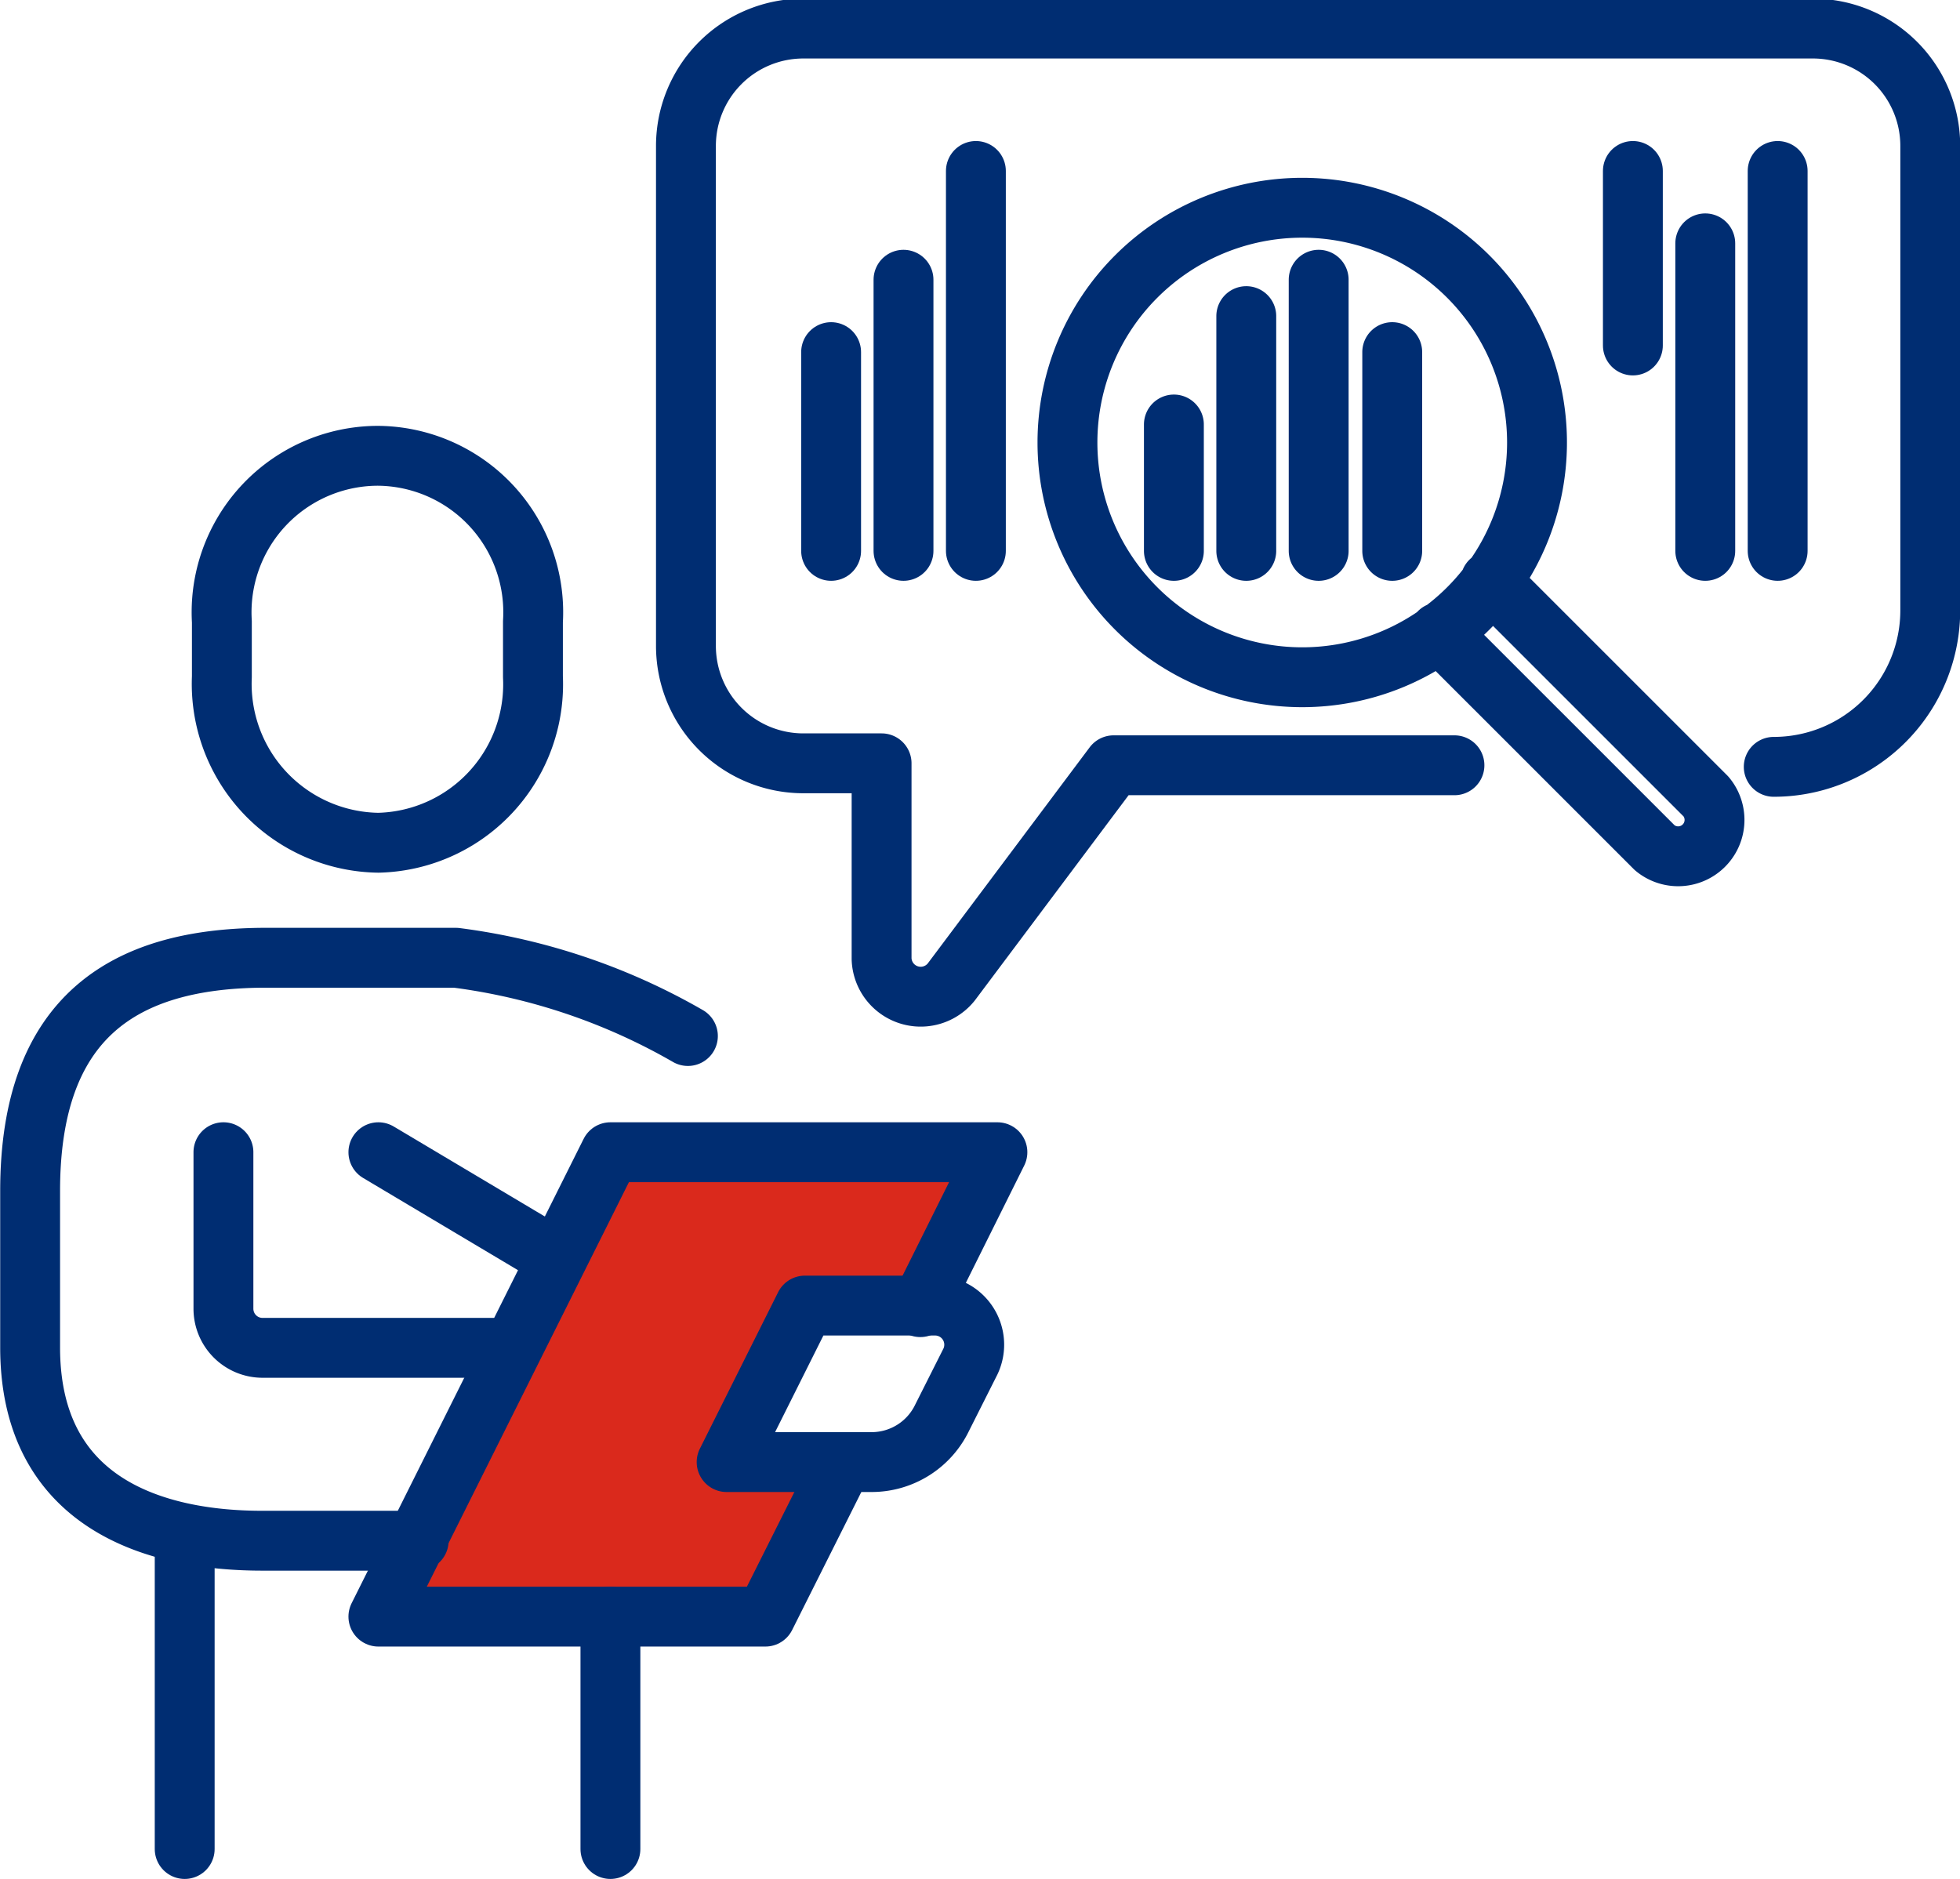 <svg xmlns="http://www.w3.org/2000/svg" xmlns:xlink="http://www.w3.org/1999/xlink" viewBox="0 0 50.09 48.02"><defs><style>.cls-1,.cls-4{fill:none;}.cls-2{fill:#da291c;}.cls-3{clip-path:url(#clip-path);}.cls-4{stroke:#002d72;stroke-linecap:round;stroke-linejoin:round;stroke-width:1.53px;}</style><clipPath id="clip-path" transform="translate(0 0)"><rect class="cls-1" width="50.09" height="48.02"/></clipPath></defs><g id="Layer_2" data-name="Layer 2"><g id="Layer_1-2" data-name="Layer 1"><polygon class="cls-2" points="25.49 29.45 15.6 29.45 9.67 41.32 19.56 41.32 21.54 37.37 18.57 37.37 20.55 33.41 23.52 33.41 25.49 29.45"/><g class="cls-3"><path class="cls-4" d="M9.67,21.54a4.05,4.05,0,0,0,3.95-4.24V15.89a4,4,0,0,0-3.95-4.24,4,4,0,0,0-4,4.24V17.3A4.06,4.06,0,0,0,9.67,21.54Z" transform="translate(0 0)"/><path class="cls-4" d="M17.58,26.48a15.94,15.94,0,0,0-5.93-2H6.7C3.16,24.51.77,26,.77,30.44v4c0,4,3.2,4.94,5.93,4.94h4" transform="translate(0 0)"/><path class="cls-4" d="M5.71,29.45v4a1,1,0,0,0,1,1h5.93" transform="translate(0 0)"/><line class="cls-4" x1="4.72" y1="39.34" x2="4.72" y2="47.26"/><line class="cls-4" x1="15.6" y1="41.32" x2="15.6" y2="47.26"/><path class="cls-4" d="M22.29,37.37H18.57l2-4h3.34a1,1,0,0,1,.89,1.43l-.72,1.43A2,2,0,0,1,22.29,37.37Z" transform="translate(0 0)"/></g><line class="cls-4" x1="9.67" y1="29.45" x2="14.17" y2="32.13"/><polyline class="cls-4" points="23.52 33.41 25.49 29.45 15.6 29.45 9.67 41.32 19.56 41.32 21.54 37.37"/><g class="cls-3"><path class="cls-4" d="M37.17,19.56H28.46L24.31,25.1a1,1,0,0,1-1.78-.59v-5h-2a3,3,0,0,1-3-3V3.73a3,3,0,0,1,3-3h25.8a3,3,0,0,1,3,3V15.6a4,4,0,0,1-4,4" transform="translate(0 0)"/></g><line class="cls-4" x1="24.94" y1="14.08" x2="24.94" y2="4.37"/><line class="cls-4" x1="23.09" y1="14.08" x2="23.09" y2="7.15"/><line class="cls-4" x1="21.24" y1="14.08" x2="21.24" y2="9"/><line class="cls-4" x1="41.73" y1="8.83" x2="41.73" y2="4.37"/><line class="cls-4" x1="43.58" y1="14.08" x2="43.58" y2="6.22"/><line class="cls-4" x1="45.43" y1="14.08" x2="45.43" y2="4.37"/><g class="cls-3"><path class="cls-4" d="M39.28,11.31a6,6,0,1,1-6-6A6,6,0,0,1,39.28,11.31Zm-3.7,2.77V9M30,14.08V10.85m1.85,3.23v-6m1.85,6V7.15m4.39,7.7,5.51,5.51a.93.93,0,0,1-1.31,1.31l-5.51-5.51" transform="translate(0 0)"/></g></g></g></svg>